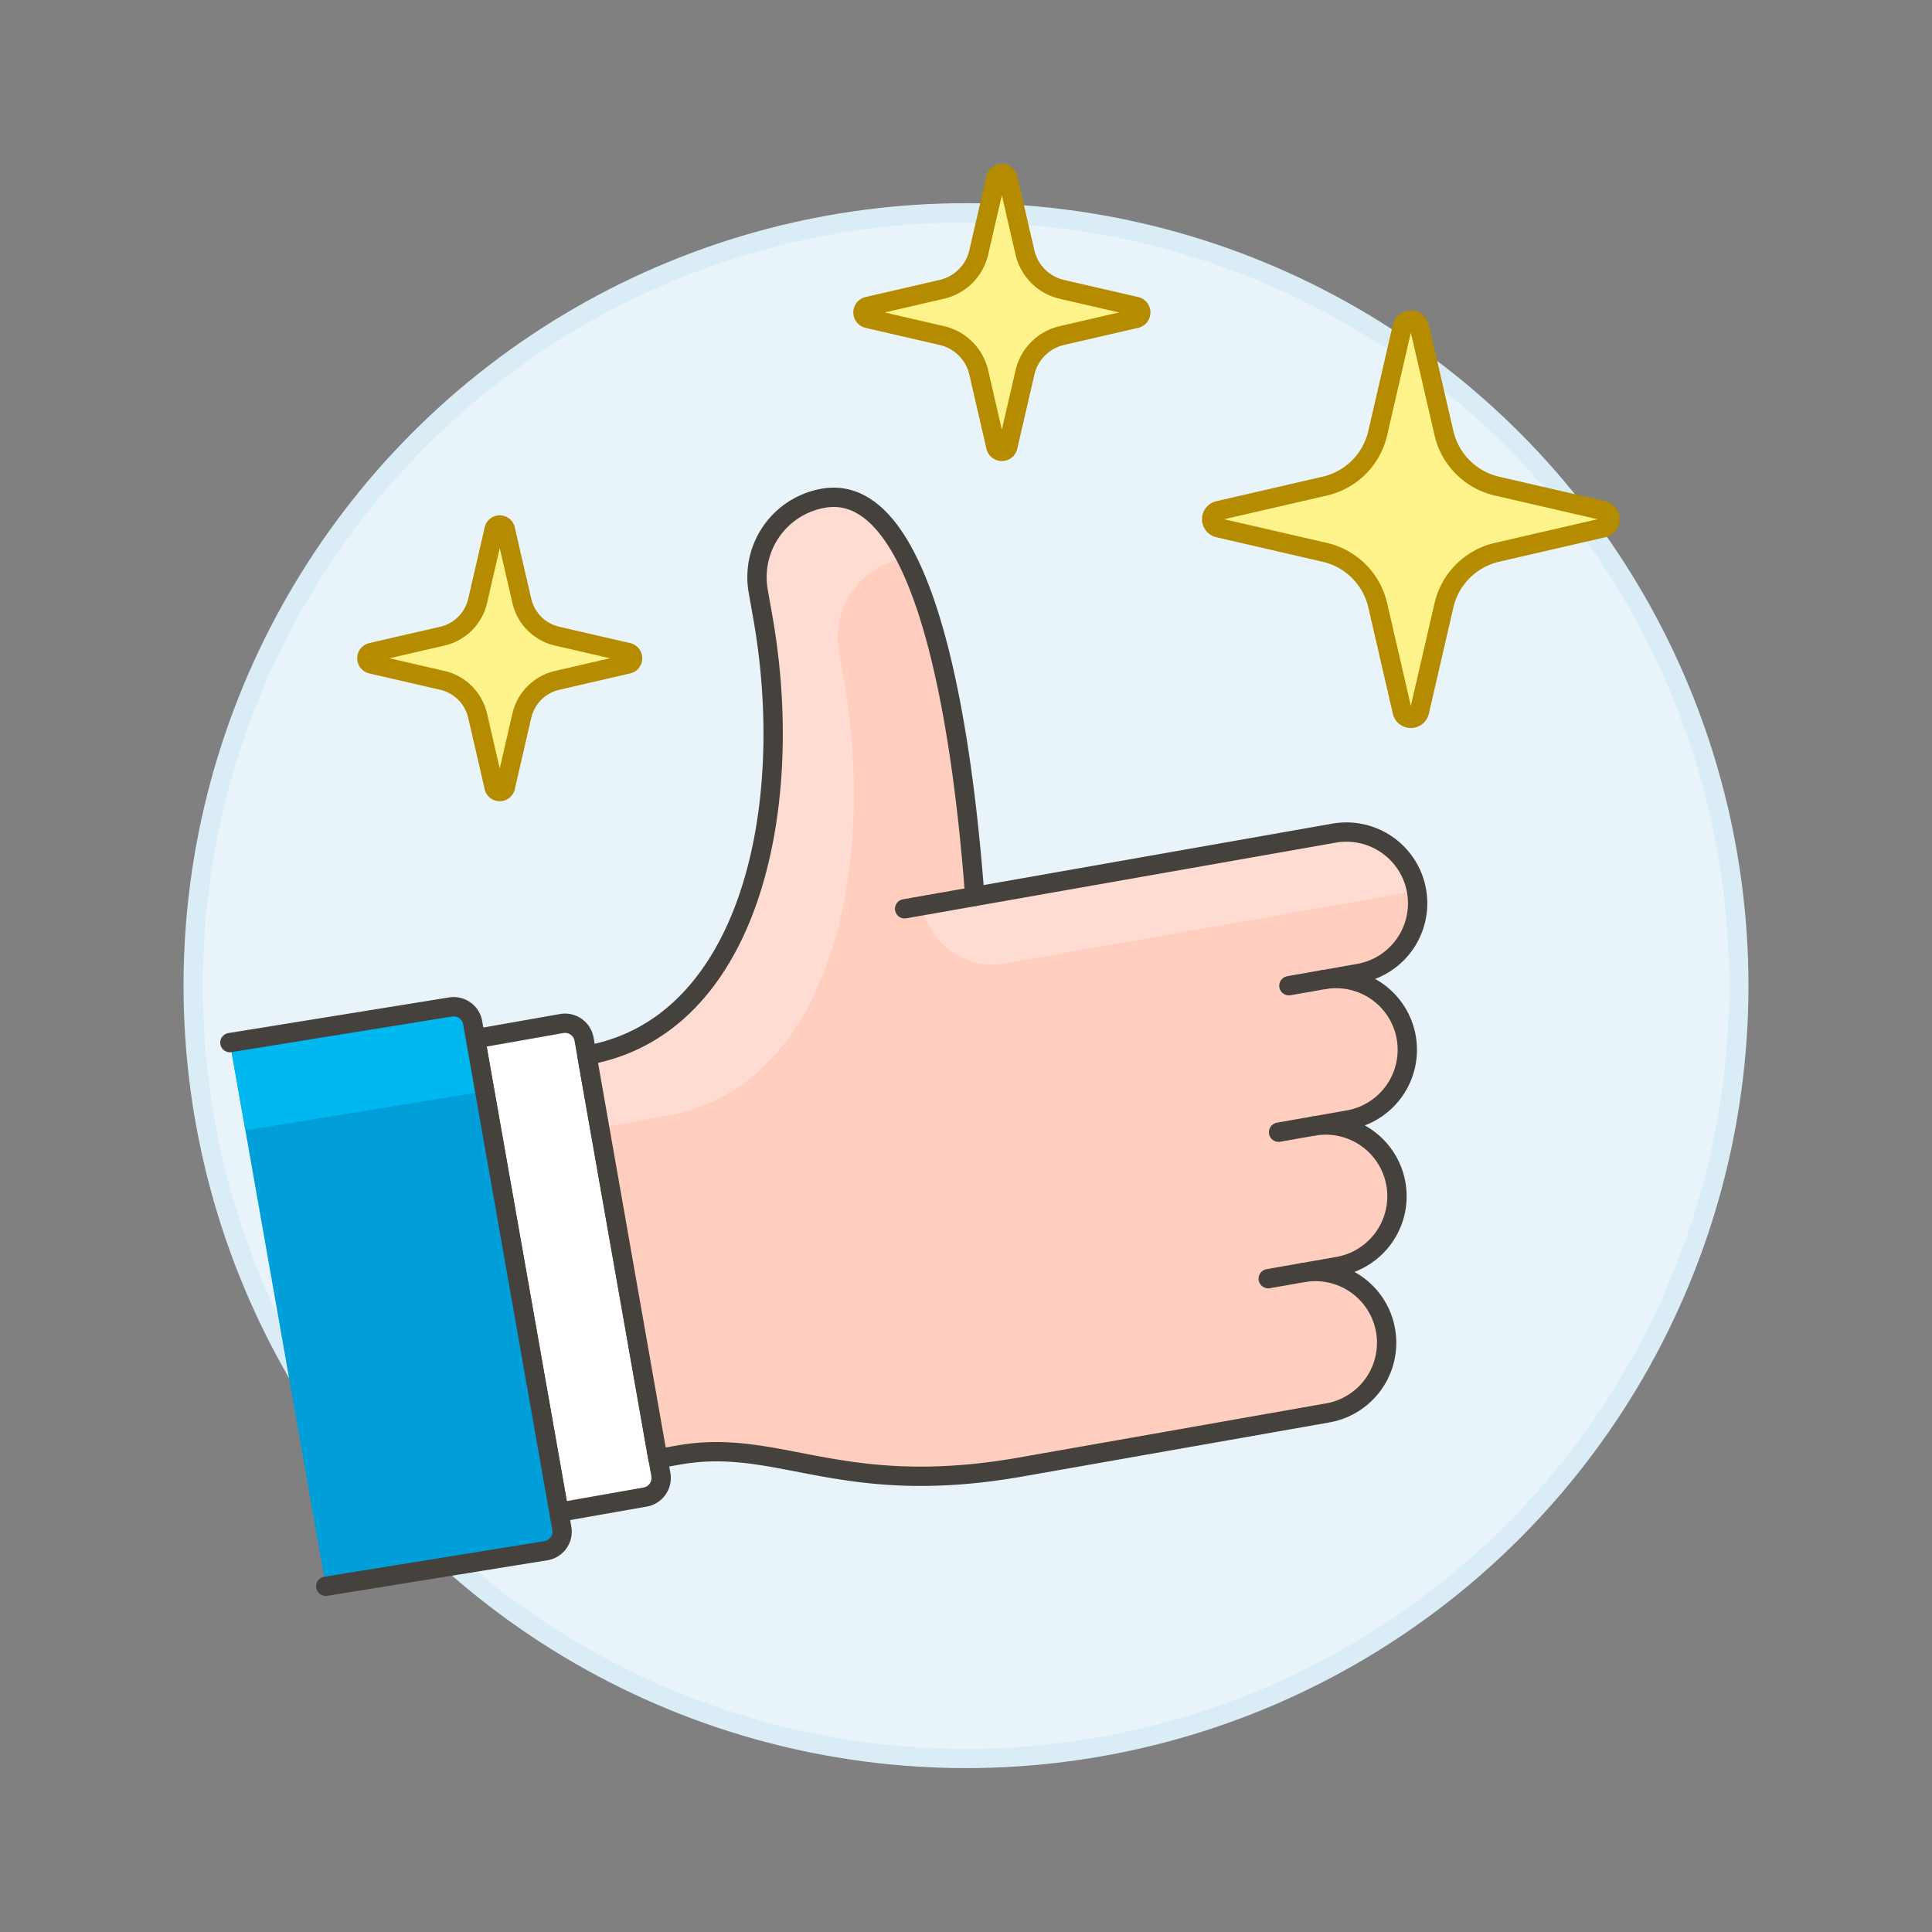 <svg xmlns="http://www.w3.org/2000/svg" viewBox="0 0 100 100"><rect x="0" y="0" width="100" height="100" fill="#808080" stroke="none"/><g class="nc-icon-wrapper"><defs/><circle class="a" cx="50" cy="51.017" r="40" fill="#e8f4fa" stroke="#daedf7" stroke-miterlimit="10"/><path class="b" d="M27.01 37.044a2.437 2.437 0 0 1 1.828-1.828l3.67-.847a.306.306 0 0 0 0-.595l-3.67-.846A2.437 2.437 0 0 1 27.01 31.1l-.847-3.668a.3.3 0 0 0-.594 0l-.846 3.668a2.44 2.44 0 0 1-1.829 1.828l-3.667.846a.305.305 0 0 0 0 .595l3.667.846a2.439 2.439 0 0 1 1.828 1.829l.847 3.669a.3.3 0 0 0 .594 0z" fill="#fff48c" stroke="#b58b00" stroke-linecap="round" stroke-linejoin="round"/><path class="b" d="M53.052 19.28a2.552 2.552 0 0 1 1.911-1.912l3.837-.885a.319.319 0 0 0 0-.621l-3.837-.885a2.554 2.554 0 0 1-1.912-1.912l-.885-3.834a.318.318 0 0 0-.621 0l-.885 3.834a2.551 2.551 0 0 1-1.912 1.912l-3.834.885a.319.319 0 0 0 0 .621l3.834.885a2.55 2.55 0 0 1 1.912 1.912l.885 3.837a.319.319 0 0 0 .621 0z" fill="#fff48c" stroke="#b58b00" stroke-linecap="round" stroke-linejoin="round"/><path class="c" d="M28.933 78.274l4.461-.787a1 1 0 0 0 .812-1.158L30.231 53.79a1 1 0 0 0-1.158-.812l-4.462.787z" stroke-linecap="round" stroke-linejoin="round" fill="#fff" stroke="#45413c"/><path class="d" d="M50.455 46.4c-.517-6.9-2.185-21.609-7.846-20.611a4.147 4.147 0 0 0-3.364 4.805l.24 1.361c1.76 9.985-.73 21.188-9.107 22.665l3.673 20.88 1.072-.188c5.235-.924 8.354 2.27 17.731.617l15.885-2.8a3.687 3.687 0 0 0-1.28-7.262l1.815-.32a3.687 3.687 0 0 0-1.28-7.262l1.815-.32a3.687 3.687 0 0 0-1.28-7.262l1.815-.32a3.687 3.687 0 0 0-1.28-7.262z" style="" fill="#ffcebf"/><path class="e" d="M69.064 43.119L50.455 46.4l-2.723.48A3.687 3.687 0 0 0 52 49.871l21.335-3.761a3.687 3.687 0 0 0-4.271-2.991z" style="" fill="#ffdcd1"/><path class="e" d="M46.914 28.893a4.147 4.147 0 0 0-3.491 4.825l.24 1.362c1.76 9.985-.729 21.187-9.107 22.664l-3.519.621-.659-3.745c8.377-1.477 10.867-12.68 9.107-22.665l-.24-1.361a4.147 4.147 0 0 1 3.364-4.8c1.814-.325 3.217.967 4.305 3.099z" style="" fill="#ffdcd1"/><path class="f" d="M46.824 47.04l3.631-.64" stroke-linecap="round" stroke-linejoin="round" stroke="#45413c" fill="none"/><path class="f" d="M67.459 65.865l-1.816.32" stroke-linecap="round" stroke-linejoin="round" stroke="#45413c" fill="none"/><path class="f" d="M67.994 58.283l-1.816.32" stroke-linecap="round" stroke-linejoin="round" stroke="#45413c" fill="none"/><path class="f" d="M68.529 50.701l-1.816.32" stroke-linecap="round" stroke-linejoin="round" stroke="#45413c" fill="none"/><path class="f" d="M50.455 46.4c-.517-6.9-2.185-21.609-7.846-20.611a4.147 4.147 0 0 0-3.364 4.805l.24 1.361c1.76 9.985-.73 21.188-9.107 22.665l3.673 20.88 1.072-.188c5.235-.924 8.354 2.27 17.731.617l15.885-2.8a3.687 3.687 0 0 0-1.28-7.262l1.815-.32a3.687 3.687 0 0 0-1.28-7.262l1.815-.32a3.687 3.687 0 0 0-1.28-7.262l1.815-.32a3.687 3.687 0 0 0-1.28-7.262z" stroke-linecap="round" stroke-linejoin="round" stroke="#45413c" fill="none"/><g><path class="g" d="M29.079 79.105a1 1 0 0 1-.811 1.158l-11.406 1.842-4.962-28.14 11.406-1.842a1 1 0 0 1 1.159.811z" style="" fill="#009fd9"/><path class="h" d="M12.7 58.5l-.8-4.539 11.3-1.823a1.105 1.105 0 0 1 1.281.9l.608 3.449z" style="" fill="#00b8f0"/><path class="f" d="M11.9 53.965l11.406-1.842a1 1 0 0 1 1.159.811l4.614 26.171a1 1 0 0 1-.811 1.158l-11.406 1.842" stroke-linecap="round" stroke-linejoin="round" stroke="#45413c" fill="none"/></g><path class="b" d="M74.74 31.329a3.656 3.656 0 0 1 2.74-2.74l5.5-1.269a.457.457 0 0 0 0-.891l-5.5-1.268a3.658 3.658 0 0 1-2.741-2.74l-1.269-5.5a.457.457 0 0 0-.89 0l-1.269 5.5a3.655 3.655 0 0 1-2.74 2.74l-5.5 1.268a.457.457 0 0 0 0 .891l5.5 1.269a3.655 3.655 0 0 1 2.74 2.74l1.269 5.5a.457.457 0 0 0 .89 0z" fill="#fff48c" stroke="#b58b00" stroke-linecap="round" stroke-linejoin="round"/></g></svg>